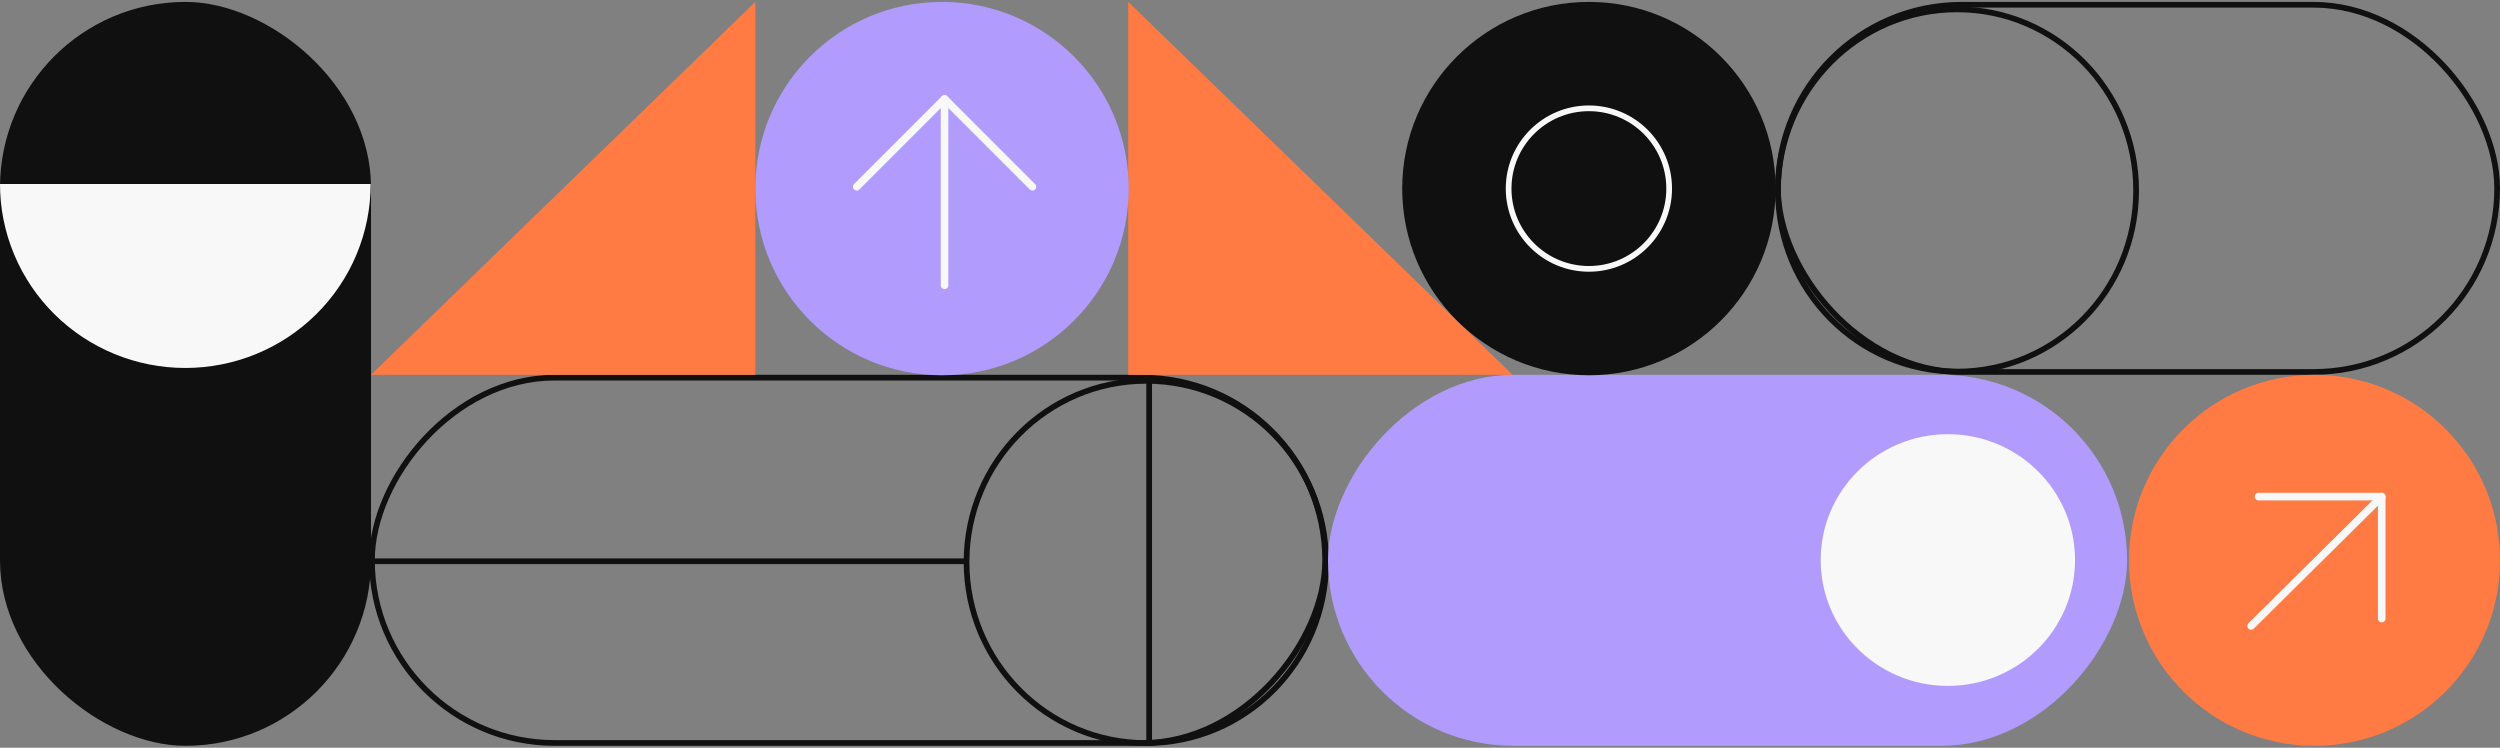 <svg width="1314" height="393" viewBox="0 0 1314 393" fill="none" xmlns="http://www.w3.org/2000/svg">
<rect x="0" y="0" width="1314" height="393" fill="#808080" stroke="none"/>
<rect x="-1.5" y="1.5" width="501" height="192" rx="96" transform="matrix(-1 0 0 1 695 197)" stroke="#101010" stroke-width="3"/>
<path d="M508.013 295.37C508.013 347.958 550.328 390.571 602.503 390.571C654.679 390.571 696.994 347.958 696.994 295.37C696.994 242.781 654.679 200.168 602.503 200.168C550.328 200.168 508.013 242.781 508.013 295.37Z" stroke="#101010" stroke-width="3"/>
<path d="M604 392L604 198" stroke="#101010" stroke-width="3"/>
<path d="M194 295L507 295" stroke="#101010" stroke-width="3"/>
<rect x="1.5" y="1.5" width="388" height="192" rx="96" transform="matrix(-4.37114e-08 1 1 4.37114e-08 -6.55671e-08 1)" fill="#101010" stroke="#101010" stroke-width="3"/>
<path d="M3.0738e-06 96.701C3.47745e-06 109.4 2.52 121.975 7.415 133.707C12.31 145.44 19.486 156.1 28.531 165.079C37.577 174.059 48.316 181.182 60.134 186.042C71.953 190.901 84.62 193.403 97.412 193.403C110.205 193.403 122.872 190.901 134.69 186.042C146.509 181.182 157.248 174.059 166.293 165.079C175.339 156.1 182.514 145.44 187.41 133.707C192.305 121.975 194.825 109.4 194.825 96.701L97.412 96.701L3.0738e-06 96.701Z" fill="#F8F8F8"/>
<rect x="934.5" y="2.5" width="378" height="193" rx="96.5" stroke="#101010" stroke-width="3"/>
<path d="M1122.75 100.123C1122.75 152.717 1080.59 195.324 1028.62 195.324C976.657 195.324 934.5 152.717 934.5 100.123C934.5 47.529 976.657 4.922 1028.62 4.922C1080.59 4.922 1122.75 47.529 1122.75 100.123Z" stroke="#101010" stroke-width="3"/>
<rect width="420" height="195" rx="97.5" transform="matrix(-1 0 0 1 1118 197)" fill="#B19BFD"/>
<ellipse rx="66.838" ry="66.152" transform="matrix(-1 0 0 1 1023.8 294.36)" fill="#F8F8F8"/>
<circle r="97.5" transform="matrix(-1 0 0 1 1216.5 294.5)" fill="#FF7B43"/>
<path d="M1183.17 329L1251.83 261" stroke="#F8F8F8" stroke-width="4" stroke-linecap="round" stroke-linejoin="round"/>
<path d="M1251.83 325.111V261H1187.09" stroke="#F8F8F8" stroke-width="4" stroke-linecap="round" stroke-linejoin="round"/>
<path d="M195 197L397 1L397 197L195 197Z" fill="#FF7B43"/>
<path d="M795 197L593 1L593 197L795 197Z" fill="#FF7B43"/>
<circle r="98.123" transform="matrix(-1 0 0 1 495.123 99.123)" fill="#B19BFD"/>
<g clip-path="url(#clip0_2737_22986)">
<path d="M496.456 149.94L496.456 51.992" stroke="#F8F8F8" stroke-width="4" stroke-linecap="round" stroke-linejoin="round"/>
<path d="M450.283 98.165L496.456 51.992L542.629 98.165" stroke="#F8F8F8" stroke-width="4" stroke-linecap="round" stroke-linejoin="round"/>
</g>
<circle r="98.123" transform="matrix(-1 0 0 1 835.123 99.123)" fill="#101010"/>
<circle r="42.19" transform="matrix(-1 0 0 1 835.123 99.123)" stroke="#F8F8F8" stroke-width="3"/>
<defs>
<clipPath id="clip0_2737_22986">
<rect width="103.89" height="103.89" fill="white" transform="matrix(-0.707 -0.707 -0.707 0.707 569.917 100.966)"/>
</clipPath>
</defs>
</svg>
